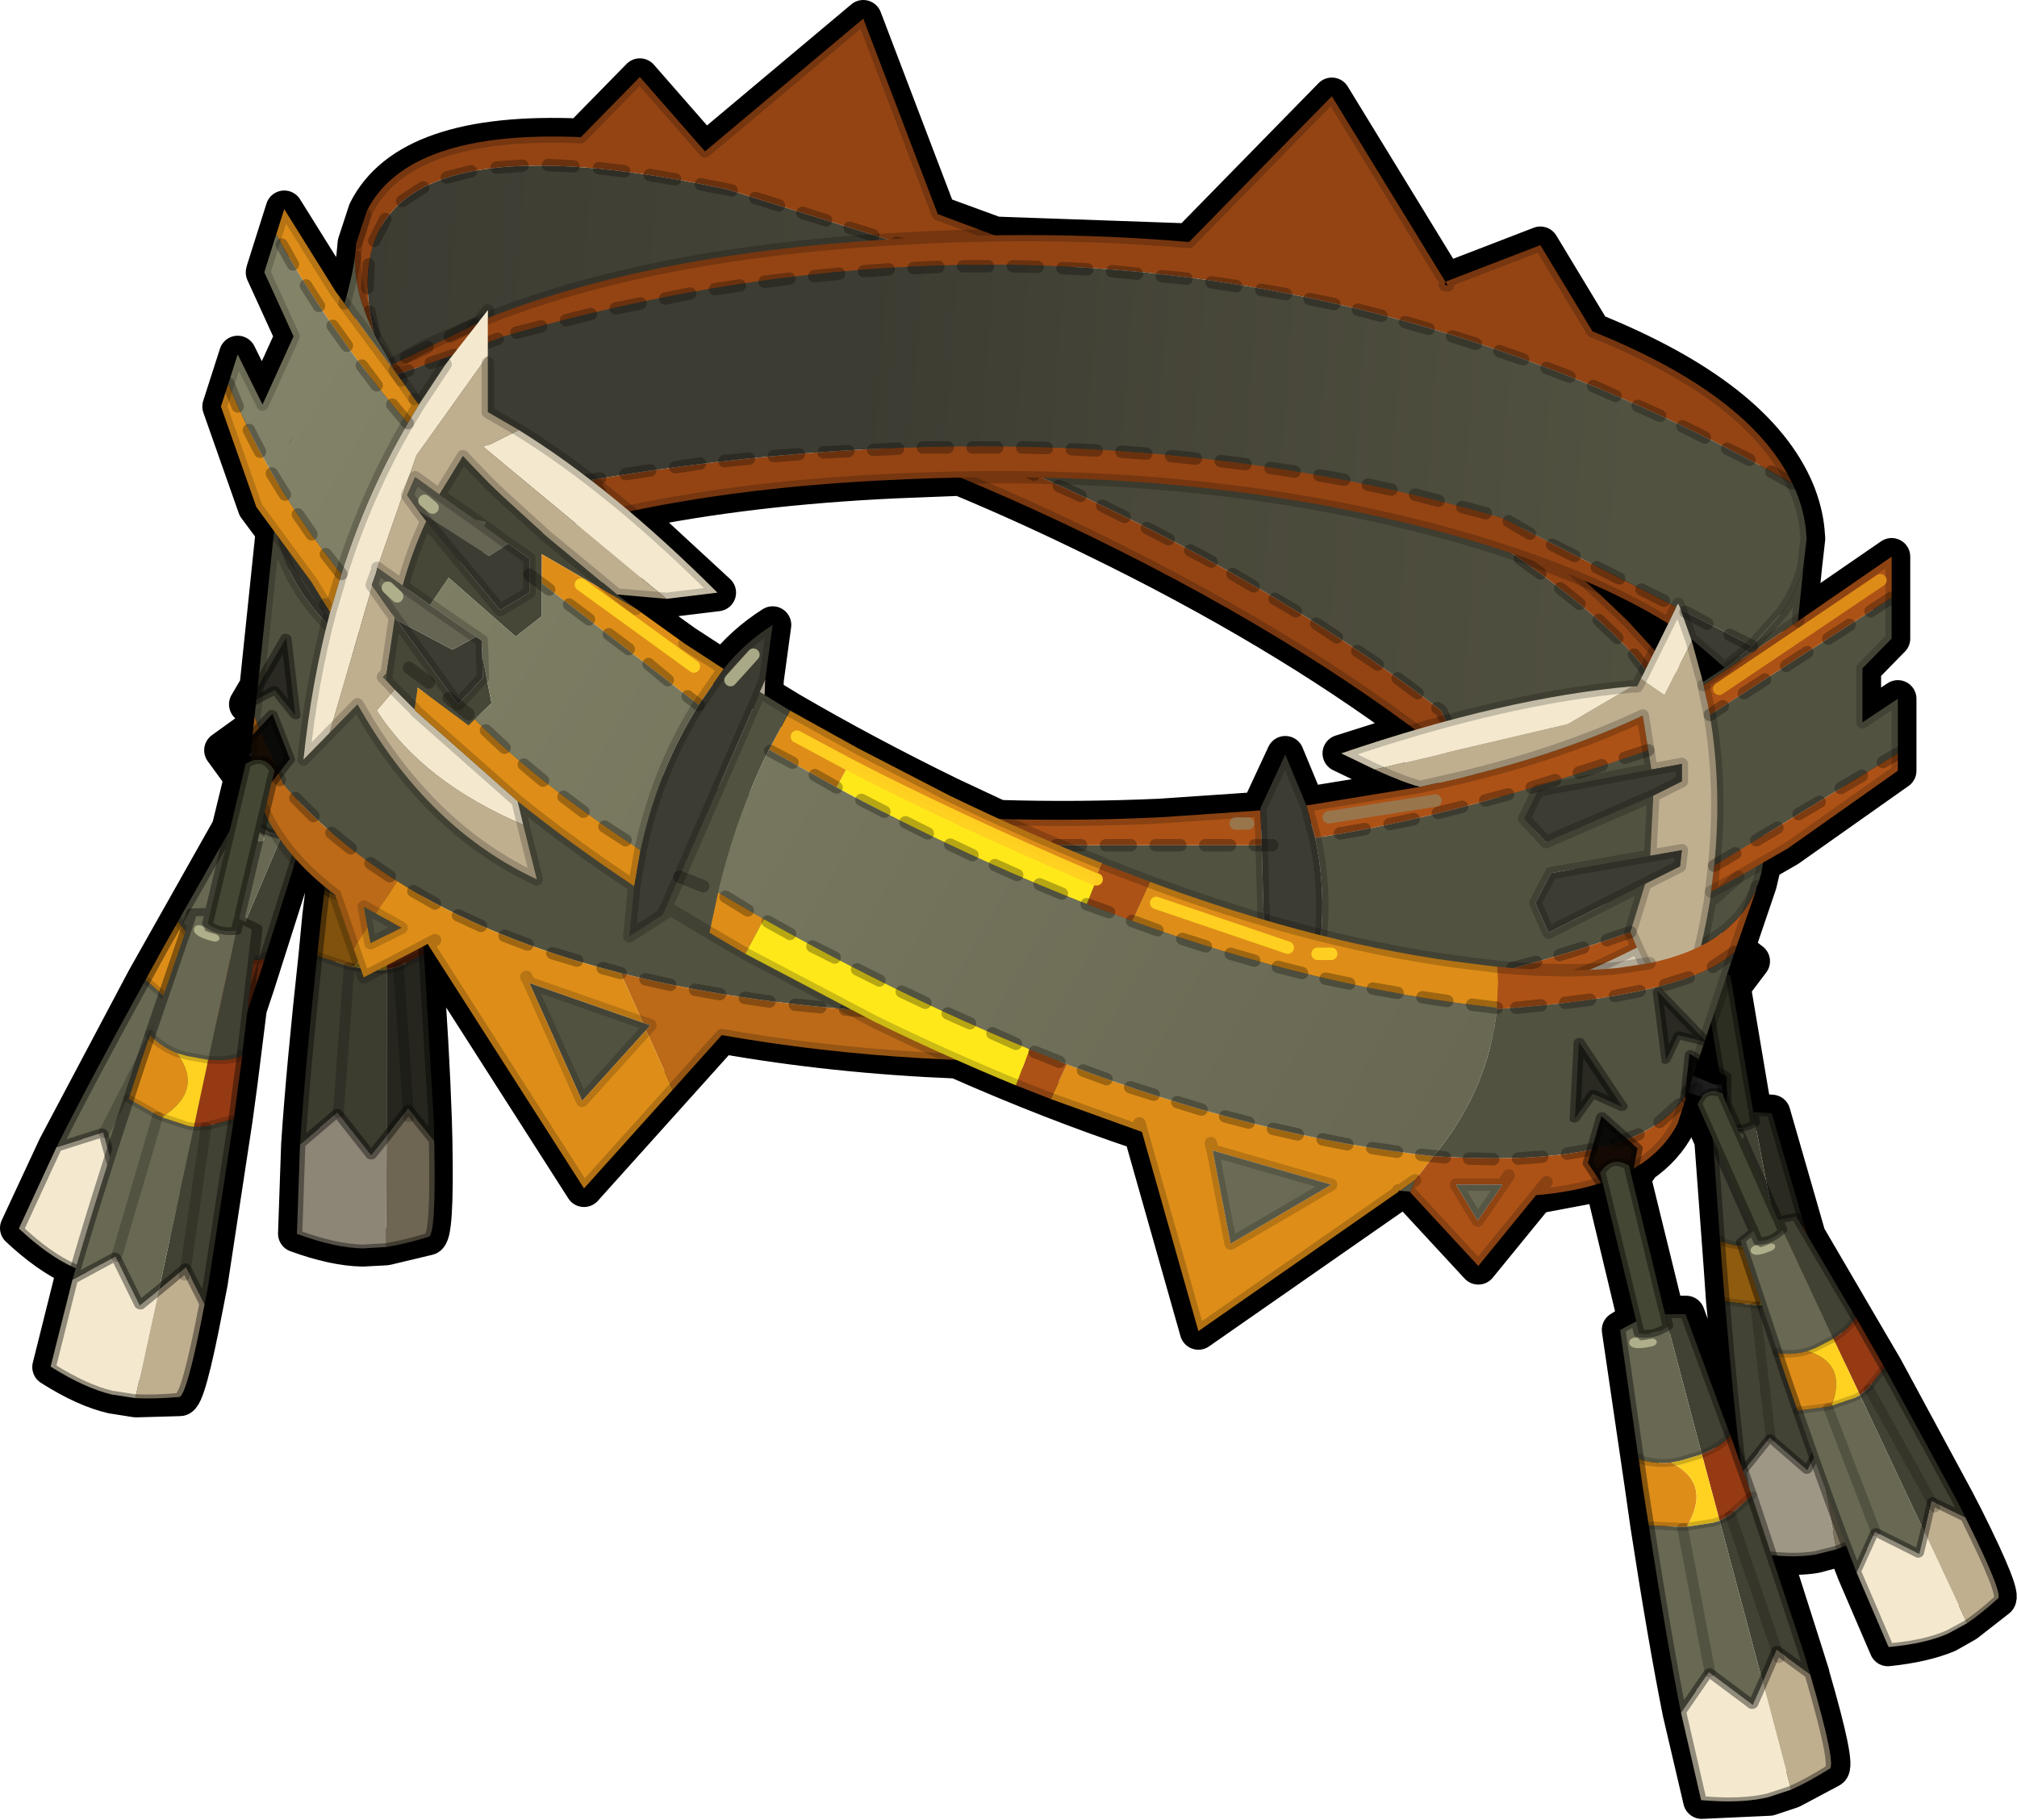 <?xml version="1.0"?>
<svg xmlns="http://www.w3.org/2000/svg" xmlns:xlink="http://www.w3.org/1999/xlink" width="162.5px" height="146.65px"><g transform="matrix(1, 0, 0, 1, -51, -38.5)"><use xlink:href="#object-0" width="162.5" height="146.65" transform="matrix(1, 0, 0, 1, 51, 38.5)"/></g><defs><g transform="matrix(1, 0, 0, 1, 82.85, 53.7)" id="object-0"><use xlink:href="#object-1" width="162.5" height="146.65" transform="matrix(1, 0, 0, 1, -82.85, -53.7)"/><use xlink:href="#object-2" width="13.8" height="102.45" transform="matrix(0.774, -0.13, 0.093, 0.552, 48.75, 16.15)"/><use xlink:href="#object-4" width="13.8" height="102.45" transform="matrix(0.789, 0.354, -0.252, 0.563, -56.5, -11.35)"/><use xlink:href="#object-6" width="13.8" height="102.45" transform="matrix(0.864, 0.02, -0.014, 0.616, -58, -16.05)"/><use xlink:href="#object-8" width="133.7" height="95.25" transform="matrix(1, 0, 0, 1, -63.15, -52.7)"/><use xlink:href="#object-9" width="13.8" height="102.45" transform="matrix(0.842, 0.2, -0.143, 0.6, -64.9, -3.85)"/><use xlink:href="#object-11" width="124.75" height="91.4" transform="matrix(1, 0, 0, 1, -65.55, -37.35)"/><use xlink:href="#object-12" width="13.8" height="102.45" transform="matrix(0.843, -0.205, 0.146, 0.601, 39.1, 31.2)"/><use xlink:href="#object-14" width="13.8" height="102.45" transform="matrix(0.718, -0.318, 0.227, 0.512, 46.15, 27.85)"/></g><g transform="matrix(1, 0, 0, 1, 82.85, 53.7)" id="object-1"><path fill="none" stroke="#000000" stroke-width="3" stroke-linecap="round" stroke-linejoin="round" d="M33.6 -31L24.45 -45.95L12.95 -34.2L-2.65 -34.75L-7.3 -36.45L-13.3 -52.2L-26.05 -41.5L-31.3 -47.5L-36.05 -42.65Q-50 -43.25 -53.3 -36.7L-54.15 -34.1L-54.25 -33.05Q-54.45 -31.45 -55.1 -29.25L-55.8 -30.2L-59.95 -36.85L-61.5 -31.95L-61.55 -31.75L-59.2 -26.6L-61.7 -21.1L-63.7 -25.15L-65.05 -20.95L-62.2 -12.85L-60.75 -10.9L-62.05 1.6L-62.9 3.05L-62.15 2.65L-62.4 4.95L-64.9 6.75L-63.3 8.95L-64.3 13.05L-69.6 22.45L-71.15 25.2L-78.3 38.7L-81.35 45.25Q-79 47.45 -76.9 48.4L-76.7 48.5L-77 49.45L-78.75 56.45Q-76 58.2 -73.8 58.7L-71.9 59L-68.4 58.9Q-67.8 59.05 -66.35 51.45L-66 49.65L-64 36.5L-63.6 33.55L-62.85 27.55L-62.2 25.6L-59 15.55L-56.7 17.7L-57 20.15L-57.3 23.3Q-58.3 32.45 -58.7 38.5L-58.95 45.7Q-55.95 46.8 -53.65 46.85L-51.75 46.75L-48.4 45.95Q-47.75 45.95 -47.9 38.25L-47.9 38.2L-47.95 36.4Q-48.15 30.6 -48.7 23.15L-48.7 23.1L-48.75 22.55L-48.4 22.35L-35.8 42.05L-24.7 29.7Q-15.65 31.3 -5.75 31.7Q1.95 35.1 9.15 37.5L13.7 53.55L29.85 42.3L29.8 42.2L29.95 42.25L30.7 42.3L36.25 48.3L40.9 42.6L45.95 41.65L46.4 41.9L49 52.75Q48.3 53.05 47.7 53.45L49.55 66.05L50 69.2Q51.4 78.3 52.6 84.3L54.25 91.35L59.7 91.1L61.5 90.5L64.6 88.85Q65.2 88.65 63.05 81.25L63.05 81.2L62.5 79.45L60 71.6Q61.95 71.8 63.4 71.55L65.1 71.1L65.8 70.8L66.65 73L69.25 79.05Q72.15 78.75 74.05 77.95L75.55 77.1L78.05 75.15Q78.6 74.9 75.45 68.6L74.7 67.15L68.95 56.5L67.6 54.2L62.75 45.9L59.9 36L58.45 35.9L58.4 35.9L56.7 25.8L58.25 23.75L57 22.8L58.8 17.5L59.2 15.8L61.2 14.65L70.05 8.4L70.05 2.6L67.2 4.5L67.2 0.15L69.55 -2.25L69.55 -8.85L62 -3.65L62.45 -8.1L62.7 -10.3L62.65 -10.95Q62.5 -12.5 61.85 -14.1Q58.7 -21.65 45.45 -27L41.25 -33.95L33.6 -31L33.8 -30.7L33.55 -30.75L33.6 -31M53.5 -2.15L56.1 0.1L54.35 1.25L53.45 -2.05L53.4 -2.2L53.5 -2.15M50.5 -1.35L51.55 -3.45Q48.65 -5.3 44.8 -6.9L48.35 -3.6L50.5 -1.35M55 28.65L55.6 32.2L54.05 31.55L54.45 30.25L54.65 30.3L54.5 30.15L55 28.65M52.3 36.85Q51.3 38.8 49.4 40.1L48.65 41.2L51.35 52.2L53 52.2L57.35 64L57.4 64.15L56.1 51.15L55.9 48.3L55.15 38.15L54.3 36.25L52.65 35.75L52.3 36.85M31.2 5.1Q20.2 -3.1 5.4 -10.3Q-0.2 -13.05 -5.5 -15.25L-10.6 -15.05Q-22.55 -14.5 -32.15 -12.5L-25.05 -5.95L-29.15 -5.45L-33.15 -5.8L-31.6 -4.65L-27.7 -1.85L-24.55 0.2Q-22.95 -1.85 -20.6 -3.35L-21.2 1.05L-21.25 2.3L-19.2 3.55Q-13.2 7.05 -6.35 10.4L-2.4 12.25Q3.95 12.45 10.65 12.15L18.65 11.6L18.7 11.6L18.7 11.4L20.7 7.1L22.4 11.2L31.55 9.7Q30.2 9.35 27.9 8.3L25.2 7L31.2 5.1M-59.45 -18.15L-59.25 -18.6L-59.65 -17.75L-59.45 -18.15"/></g><g transform="matrix(1, 0, 0, 1, 6.9, 16.85)" id="object-2"><use xlink:href="#object-3" width="13.8" height="102.45" transform="matrix(1, 0, 0, 1, -6.9, -16.85)"/></g><g transform="matrix(1, 0, 0, 1, 6.9, 16.85)" id="object-3"><path fill-rule="evenodd" fill="#000000" fill-opacity="0.882" stroke="none" d="M-1.7 2.75L-2.6 -0.75L-0.35 -6.25L2.2 -1.05L1.05 2.5L1.05 0.9Q-0.3 -0.95 -1.7 0.9L-1.7 2.75"/><path fill-rule="evenodd" fill="#2c2e21" stroke="none" d="M-1.7 2.75L-1.7 0.9Q-0.3 -0.95 1.05 0.9L1.05 2.5L1.05 20.25L1.05 20.8L1.05 21.2L1.05 22.4Q-0.4 23.2 -1.7 22.4L-1.7 20.8L-1.7 2.75"/><path fill-rule="evenodd" fill="#2a2a21" stroke="none" d="M1.05 20.8L2.9 21.4L4.25 37.8L4.3 38.1Q3.25 39.25 1.4 39.6L1.3 39.65L1.05 22.4L1.05 21.2L1.05 20.8M4.9 46.4L6.15 67.9L6.25 70.85L3.75 66.7L3.75 66.75L1.8 70.4L1.45 48.6L2.55 48.15L4.9 46.4M2.55 48.15L3.75 66.75L2.55 48.15"/><path fill-rule="evenodd" fill="#61250c" stroke="none" d="M4.3 38.1L4.55 41.65L4.9 46.4L2.55 48.15L1.45 48.6L1.3 39.65L1.4 39.6Q3.25 39.25 4.3 38.1"/><path fill-rule="evenodd" fill="#7b715c" stroke="none" d="M6.25 70.85L6.25 70.9Q6.65 83.4 5.9 83.4Q3.75 84.4 2 84.85L1.8 70.4L3.75 66.75L3.75 66.7L6.25 70.85M3.75 66.75L3.8 67.95L3.75 66.75"/><path fill-rule="evenodd" fill="#9e9785" stroke="none" d="M2 84.85L-0.2 85.1Q-2.8 85.1 -6.35 83.4L-6.25 71.7L-2.85 67.45L-2.75 67.6L0.4 72.95L1.8 70.4L2 84.85"/><path fill-rule="evenodd" fill="#434335" stroke="none" d="M-6.25 71.7Q-5.95 61.9 -5.05 47L-2.05 48.25L-1.65 48.35L0.8 48.65L1.45 48.6L1.8 70.4L0.4 72.95L-2.75 67.6L-2.85 67.45L-6.25 71.7M-4.5 38.3L-4.5 38.1L-3.35 21.4L-1.7 20.8L-1.7 22.4Q-0.4 23.2 1.05 22.4L1.3 39.65L-0.7 39.8L-1.65 39.75Q-3.2 39.45 -4.5 38.3M-0.8 23.95Q-2.5 23.9 -2.3 23.3Q-2.5 23.9 -0.8 23.95M-2.05 48.25L-2.75 67.6L-2.05 48.25"/><path fill-rule="evenodd" fill="#8f5c0f" stroke="none" d="M-5.05 47L-4.75 41.9L-4.5 38.3Q-3.2 39.45 -1.65 39.75Q1.6 43.65 -1.65 48.35L-2.05 48.25L-5.05 47"/><path fill-rule="evenodd" fill="#000000" fill-opacity="0.482" stroke="none" d="M-2.8 -6.75L-0.75 -16.35L1.75 -6.75L-0.65 -9.35L-2.8 -6.75"/><path fill-rule="evenodd" fill="#a58816" stroke="none" d="M-1.65 48.35Q1.6 43.65 -1.65 39.75L-0.7 39.8L1.3 39.65L1.45 48.6L0.8 48.65L-1.65 48.35"/><path fill="none" stroke="#000000" stroke-opacity="0.4" stroke-width="1" stroke-linecap="round" stroke-linejoin="round" d="M1.05 2.5L2.2 -1.05L-0.35 -6.25L-2.6 -0.75L-1.7 2.75L-1.7 0.9Q-0.3 -0.95 1.05 0.9L1.05 2.5L1.05 20.25M1.05 20.8L2.9 21.4L4.25 37.8M4.3 38.1L4.55 41.65L4.9 46.4L6.15 67.9L6.25 70.85L6.25 70.9Q6.65 83.4 5.9 83.4Q3.75 84.4 2 84.85L-0.2 85.1Q-2.8 85.1 -6.35 83.4L-6.25 71.7Q-5.95 61.9 -5.05 47L-4.75 41.9L-4.5 38.3M-4.5 38.1L-3.35 21.4L-1.7 20.8L-1.7 2.75M-2.8 -6.75L-0.65 -9.35L1.75 -6.75L-0.75 -16.35L-2.8 -6.75M1.05 22.4Q-0.4 23.2 -1.7 22.4L-1.7 20.8M-6.25 71.7L-2.85 67.45L-2.75 67.6L0.4 72.95L1.8 70.4L3.75 66.75L3.75 66.7L6.25 70.85M1.05 21.2L1.05 22.4"/><path fill="none" stroke="#000000" stroke-opacity="0.18" stroke-width="1" stroke-linecap="round" stroke-linejoin="round" d="M4.25 37.8L4.3 38.1Q3.25 39.25 1.4 39.6L1.3 39.65L-0.7 39.8L-1.65 39.75Q-3.2 39.45 -4.5 38.3L-4.5 38.1M-5.05 47L-2.05 48.25L-1.65 48.35L0.8 48.65L1.45 48.6L2.55 48.15L4.9 46.4"/><path fill="none" stroke="#78785f" stroke-opacity="0.863" stroke-width="1" stroke-linecap="round" stroke-linejoin="round" d="M-2.3 23.3Q-2.5 23.9 -0.8 23.95"/><path fill="none" stroke="#000000" stroke-opacity="0.2" stroke-width="1" stroke-linecap="round" stroke-linejoin="round" d="M-2.75 67.6L-2.05 48.25M3.8 67.95L3.75 66.75L2.55 48.15"/></g><g transform="matrix(1, 0, 0, 1, 6.9, 16.85)" id="object-4"><use xlink:href="#object-5" width="13.8" height="102.45" transform="matrix(1, 0, 0, 1, -6.9, -16.85)"/></g><g transform="matrix(1, 0, 0, 1, 6.9, 16.85)" id="object-5"><path fill-rule="evenodd" fill="#000000" fill-opacity="0.882" stroke="none" d="M-1.7 2.75L-2.6 -0.75L-0.35 -6.25L2.2 -1.05L1.05 2.5L1.05 0.9Q-0.3 -0.95 -1.7 0.9L-1.7 2.75"/><path fill-rule="evenodd" fill="#444734" stroke="none" d="M-1.7 2.75L-1.7 0.9Q-0.3 -0.95 1.05 0.9L1.05 2.5L1.05 20.25L1.05 20.8L1.05 21.2L1.05 22.4Q-0.4 23.2 -1.7 22.4L-1.7 20.8L-1.7 2.75"/><path fill-rule="evenodd" fill="#424234" stroke="none" d="M1.05 20.8L2.9 21.4L4.25 37.8L4.3 38.1Q3.25 39.25 1.4 39.6L1.3 39.65L1.05 22.4L1.05 21.2L1.05 20.8M4.9 46.4L6.15 67.9L6.25 70.85L3.75 66.7L3.75 66.75L1.8 70.4L1.45 48.6L2.55 48.15L4.9 46.4M2.55 48.15L3.75 66.75L2.55 48.15"/><path fill-rule="evenodd" fill="#963a14" stroke="none" d="M4.3 38.1L4.55 41.65L4.9 46.4L2.55 48.15L1.45 48.6L1.3 39.65L1.4 39.6Q3.25 39.25 4.3 38.1"/><path fill-rule="evenodd" fill="#bfaf8f" stroke="none" d="M6.25 70.85L6.25 70.9Q6.65 83.4 5.9 83.4Q3.75 84.4 2 84.85L1.8 70.4L3.75 66.75L3.75 66.7L6.25 70.85M3.75 66.75L3.8 67.95L3.75 66.75"/><path fill-rule="evenodd" fill="#f4e9ce" stroke="none" d="M2 84.85L-0.2 85.1Q-2.8 85.1 -6.35 83.4L-6.25 71.7L-2.85 67.45L-2.75 67.6L0.4 72.95L1.8 70.4L2 84.85"/><path fill-rule="evenodd" fill="#686853" stroke="none" d="M-6.25 71.7Q-5.95 61.9 -5.05 47L-2.05 48.25L-1.65 48.35L0.8 48.65L1.45 48.6L1.8 70.4L0.4 72.95L-2.75 67.6L-2.85 67.45L-6.25 71.7M-4.5 38.3L-4.5 38.1L-3.35 21.4L-1.7 20.8L-1.7 22.4Q-0.4 23.2 1.05 22.4L1.3 39.65L-0.7 39.8L-1.65 39.75Q-3.2 39.45 -4.5 38.3M-0.8 23.95Q-2.5 23.9 -2.3 23.3Q-2.5 23.9 -0.8 23.95M-2.05 48.25L-2.75 67.6L-2.05 48.25"/><path fill-rule="evenodd" fill="#de8e18" stroke="none" d="M-5.05 47L-4.75 41.9L-4.5 38.3Q-3.2 39.45 -1.65 39.75Q1.6 43.65 -1.65 48.35L-2.05 48.25L-5.05 47"/><path fill-rule="evenodd" fill="#000000" fill-opacity="0.482" stroke="none" d="M-2.8 -6.75L-0.75 -16.35L1.75 -6.75L-0.65 -9.35L-2.8 -6.75"/><path fill-rule="evenodd" fill="#ffd222" stroke="none" d="M-1.65 48.35Q1.6 43.65 -1.65 39.75L-0.7 39.8L1.3 39.65L1.45 48.6L0.8 48.65L-1.65 48.35"/><path fill="none" stroke="#000000" stroke-opacity="0.4" stroke-width="1" stroke-linecap="round" stroke-linejoin="round" d="M1.05 2.5L2.2 -1.05L-0.35 -6.25L-2.6 -0.75L-1.7 2.75L-1.7 0.9Q-0.3 -0.95 1.05 0.9L1.05 2.5L1.05 20.25M1.05 20.8L2.9 21.4L4.25 37.8M4.3 38.1L4.55 41.65L4.9 46.4L6.15 67.9L6.25 70.85L6.25 70.9Q6.65 83.4 5.9 83.4Q3.75 84.4 2 84.85L-0.2 85.1Q-2.8 85.1 -6.35 83.4L-6.25 71.7Q-5.95 61.9 -5.05 47L-4.75 41.9L-4.5 38.3M-4.5 38.1L-3.35 21.4L-1.7 20.8L-1.7 2.75M-2.8 -6.75L-0.65 -9.35L1.75 -6.75L-0.75 -16.35L-2.8 -6.75M1.05 22.4Q-0.4 23.2 -1.7 22.4L-1.7 20.8M-6.25 71.7L-2.85 67.45L-2.75 67.6L0.4 72.95L1.8 70.4L3.75 66.75L3.75 66.7L6.25 70.85M1.05 21.2L1.05 22.4"/><path fill="none" stroke="#000000" stroke-opacity="0.18" stroke-width="1" stroke-linecap="round" stroke-linejoin="round" d="M4.25 37.8L4.3 38.1Q3.25 39.25 1.4 39.6L1.3 39.65L-0.7 39.8L-1.65 39.75Q-3.2 39.45 -4.5 38.3L-4.5 38.1M-5.05 47L-2.05 48.25L-1.65 48.35L0.8 48.65L1.45 48.6L2.55 48.15L4.9 46.4"/><path fill="none" stroke="#baba94" stroke-opacity="0.863" stroke-width="1" stroke-linecap="round" stroke-linejoin="round" d="M-2.3 23.3Q-2.5 23.9 -0.8 23.95"/><path fill="none" stroke="#000000" stroke-opacity="0.2" stroke-width="1" stroke-linecap="round" stroke-linejoin="round" d="M-2.75 67.6L-2.05 48.25M3.8 67.95L3.75 66.75L2.55 48.15"/></g><g transform="matrix(1, 0, 0, 1, 6.9, 16.85)" id="object-6"><use xlink:href="#object-7" width="13.8" height="102.45" transform="matrix(1, 0, 0, 1, -6.9, -16.85)"/></g><g transform="matrix(1, 0, 0, 1, 6.9, 16.85)" id="object-7"><path fill-rule="evenodd" fill="#000000" fill-opacity="0.882" stroke="none" d="M-1.7 2.75L-2.6 -0.75L-0.35 -6.25L2.2 -1.05L1.05 2.5L1.05 0.9Q-0.3 -0.95 -1.7 0.9L-1.7 2.75"/><path fill-rule="evenodd" fill="#27291e" stroke="none" d="M-1.7 2.75L-1.7 0.9Q-0.3 -0.95 1.05 0.9L1.05 2.5L1.05 20.25L1.05 20.8L1.05 21.2L1.05 22.4Q-0.4 23.2 -1.7 22.4L-1.7 20.8L-1.7 2.75"/><path fill-rule="evenodd" fill="#26261e" stroke="none" d="M1.05 20.8L2.9 21.4L4.25 37.8L4.3 38.1Q3.25 39.25 1.4 39.6L1.3 39.65L1.05 22.4L1.05 21.2L1.05 20.8M4.9 46.4L6.15 67.9L6.25 70.85L3.75 66.7L3.75 66.75L1.8 70.4L1.45 48.6L2.55 48.15L4.9 46.4M2.55 48.15L3.75 66.75L2.55 48.15"/><path fill-rule="evenodd" fill="#56210b" stroke="none" d="M4.3 38.1L4.55 41.65L4.9 46.4L2.55 48.15L1.45 48.6L1.3 39.65L1.4 39.6Q3.25 39.25 4.3 38.1"/><path fill-rule="evenodd" fill="#6e6552" stroke="none" d="M6.25 70.85L6.25 70.9Q6.65 83.4 5.9 83.4Q3.75 84.4 2 84.85L1.8 70.4L3.75 66.75L3.75 66.7L6.25 70.85M3.75 66.75L3.8 67.95L3.75 66.75"/><path fill-rule="evenodd" fill="#8d8677" stroke="none" d="M2 84.85L-0.2 85.1Q-2.8 85.1 -6.35 83.4L-6.25 71.7L-2.85 67.45L-2.75 67.6L0.4 72.95L1.8 70.4L2 84.85"/><path fill-rule="evenodd" fill="#3c3c2f" stroke="none" d="M-6.25 71.7Q-5.95 61.9 -5.05 47L-2.05 48.25L-1.65 48.35L0.8 48.65L1.45 48.6L1.8 70.4L0.4 72.95L-2.75 67.6L-2.85 67.45L-6.25 71.7M-4.5 38.3L-4.5 38.1L-3.35 21.4L-1.7 20.8L-1.7 22.4Q-0.4 23.2 1.05 22.4L1.3 39.65L-0.7 39.8L-1.65 39.75Q-3.2 39.45 -4.5 38.3M-0.8 23.95Q-2.5 23.9 -2.3 23.3Q-2.5 23.9 -0.8 23.95M-2.05 48.25L-2.75 67.6L-2.05 48.25"/><path fill-rule="evenodd" fill="#80520d" stroke="none" d="M-5.05 47L-4.75 41.9L-4.5 38.3Q-3.2 39.45 -1.65 39.75Q1.6 43.65 -1.65 48.35L-2.05 48.25L-5.05 47"/><path fill-rule="evenodd" fill="#000000" fill-opacity="0.482" stroke="none" d="M-2.8 -6.75L-0.75 -16.35L1.75 -6.75L-0.65 -9.35L-2.8 -6.75"/><path fill-rule="evenodd" fill="#937913" stroke="none" d="M-1.65 48.35Q1.6 43.65 -1.65 39.75L-0.7 39.8L1.3 39.65L1.45 48.6L0.8 48.65L-1.65 48.35"/><path fill="none" stroke="#000000" stroke-opacity="0.4" stroke-width="1" stroke-linecap="round" stroke-linejoin="round" d="M1.05 2.5L2.2 -1.05L-0.35 -6.25L-2.6 -0.75L-1.7 2.75L-1.7 0.9Q-0.3 -0.95 1.05 0.9L1.05 2.5L1.05 20.25M1.05 20.8L2.9 21.4L4.25 37.8M4.3 38.1L4.55 41.65L4.9 46.4L6.15 67.9L6.25 70.85L6.25 70.9Q6.65 83.4 5.9 83.4Q3.75 84.4 2 84.85L-0.2 85.1Q-2.8 85.1 -6.35 83.4L-6.25 71.7Q-5.95 61.9 -5.05 47L-4.75 41.9L-4.5 38.3M-4.5 38.1L-3.35 21.4L-1.7 20.8L-1.7 2.75M-2.8 -6.75L-0.65 -9.35L1.75 -6.75L-0.75 -16.35L-2.8 -6.75M1.05 22.4Q-0.4 23.2 -1.7 22.4L-1.7 20.8M-6.25 71.7L-2.85 67.45L-2.75 67.6L0.4 72.95L1.8 70.4L3.75 66.75L3.75 66.7L6.25 70.85M1.05 21.2L1.05 22.4"/><path fill="none" stroke="#000000" stroke-opacity="0.18" stroke-width="1" stroke-linecap="round" stroke-linejoin="round" d="M4.25 37.8L4.3 38.1Q3.25 39.25 1.4 39.6L1.3 39.65L-0.7 39.8L-1.65 39.75Q-3.2 39.45 -4.5 38.3L-4.5 38.1M-5.05 47L-2.05 48.25L-1.65 48.35L0.8 48.65L1.45 48.6L2.55 48.15L4.9 46.4"/><path fill="none" stroke="#6b6b55" stroke-opacity="0.863" stroke-width="1" stroke-linecap="round" stroke-linejoin="round" d="M-2.3 23.3Q-2.5 23.9 -0.8 23.95"/><path fill="none" stroke="#000000" stroke-opacity="0.2" stroke-width="1" stroke-linecap="round" stroke-linejoin="round" d="M-2.75 67.6L-2.05 48.25M3.8 67.95L3.75 66.75L2.55 48.15"/></g><g transform="matrix(1, 0, 0, 1, 63.15, 52.7)" id="object-8"><path fill-rule="evenodd" fill="url(#gradient-L1fb7f7e59676d6f7281476b42f4eff5e)" stroke="none" d="M38.25 -12.3L38.25 -9.6Q47 -3.65 50.05 0.7L53.2 1.7Q60.95 11.2 58.8 17.5L58.7 17.7L58.5 18.25Q56.5 22.55 50.05 23.9Q47.35 19.65 42.35 14.65Q39.2 11.55 35.65 8.6L33.25 3.55Q19.35 -7.2 -0.55 -15.95L-7.9 -16.2L-8.6 -16.5Q-23.7 -22.35 -36.8 -23.95L-43.55 -24.45L-43.55 -28.7L-46.95 -24.35L-48.45 -24.25L-51.05 -23.85L-52.45 -26.25L-52.7 -26.75Q-57.15 -45.45 -24.3 -38.45L-2.65 -31.7L-2.5 -31.65L-0.75 -34Q5.15 -31.6 11.4 -28.55Q26.95 -21 38.25 -12.3"/><path fill-rule="evenodd" fill="#944413" stroke="none" d="M53.2 1.7L50.05 0.7Q47 -3.65 38.25 -9.6L38.25 -12.3Q43.8 -8.1 48.35 -3.6L53.2 1.7M-0.75 -34L-2.5 -31.65L-2.65 -31.7L-24.3 -38.45Q-57.15 -45.45 -52.7 -26.75Q-54.35 -30.15 -54.25 -33.05L-54.15 -34.1L-53.3 -36.7Q-50 -43.25 -36.05 -42.65L-31.3 -47.5L-26.05 -41.5L-13.3 -52.2L-7.3 -36.45L-0.75 -34M-7.9 -16.2L-0.55 -15.95Q19.35 -7.2 33.25 3.55L35.65 8.6Q23.3 -1.55 5.4 -10.3Q-1.45 -13.65 -7.9 -16.2"/><path fill="none" stroke="#000000" stroke-opacity="0.2" stroke-width="1" stroke-linecap="round" stroke-linejoin="round" d="M38.25 -12.3Q26.95 -21 11.4 -28.55Q5.15 -31.6 -0.75 -34L-7.3 -36.45L-13.3 -52.2L-26.05 -41.5L-31.3 -47.5L-36.05 -42.65Q-50 -43.25 -53.3 -36.7L-54.15 -34.1L-54.25 -33.05Q-54.35 -30.15 -52.7 -26.75L-52.45 -26.25L-51.05 -23.85L-48.45 -24.25L-46.95 -24.35L-43.55 -28.7L-43.55 -24.45L-36.8 -23.95Q-23.7 -22.35 -8.6 -16.5M35.65 8.6Q39.2 11.55 42.35 14.65Q47.35 19.65 50.05 23.9Q56.5 22.55 58.5 18.25L58.7 17.7L58.8 17.5Q60.95 11.2 53.2 1.7L48.35 -3.6Q43.8 -8.1 38.25 -12.3M35.65 8.6Q23.3 -1.55 5.4 -10.3Q-1.45 -13.65 -7.9 -16.2"/><path fill="none" stroke="#000000" stroke-opacity="0.282" stroke-width="1" stroke-linecap="round" stroke-linejoin="round" d="M18.15 -6.45L16.45 -7.45M14.75 -8.45L13.05 -9.35M11.3 -10.25L9.55 -11.15M7.75 -12.05L5.95 -12.95M4.2 -13.75L2.45 -14.55M38.25 -12L38.25 -10M28.15 -0.15L26.5 -1.25M24.85 -2.35L23.2 -3.45M38.25 -16L38.25 -14M21.55 -4.45L19.85 -5.45M45.95 -3.75L47.45 -2.3M42.85 -6.3L44.4 -5.05M39.6 -8.7L41.25 -7.5M55.2 2.2L57.15 2.8M51.45 1.1L53.2 1.7M31.35 2.15L29.75 0.95M33.95 5L33.25 3.55L32.95 3.35M35.65 8.6L34.75 6.8M48.8 -0.95L50.05 0.7M-42.85 -40.2L-40.75 -40.35M-46.85 -39.4L-44.9 -39.9M-50.45 -37.5L-48.75 -38.6M-52.7 -34.3L-51.8 -36.05M-53.25 -30.5L-53.15 -32.4M-52.7 -26.75L-53.1 -28.6M-2.95 -31.8L-2.5 -31.65L-1.55 -32.9M-6.8 -32.95L-4.9 -32.35M-10.6 -34.15L-8.7 -33.55M-14.4 -35.35L-12.5 -34.75M-18.2 -36.55L-16.3 -35.95M-38.7 -40.4L-36.65 -40.3M-34.6 -40.15L-32.55 -39.9M-30.5 -39.6L-28.45 -39.25M-26.4 -38.85L-24.3 -38.45L-23.9 -38.35M0.45 -15.45L-0.55 -15.95L-2.15 -16M-4.15 -16.1L-6.15 -16.2M-8.1 -16.3L-8.6 -16.5M-22 -37.75L-20.1 -37.15"/><path fill-rule="evenodd" fill="#944413" stroke="none" d="M33.55 -30.75L33.8 -30.7L33.6 -31L41.25 -33.95L45.45 -27Q58.15 -21.9 61.55 -14.75Q12.55 -42.45 -42.25 -26.6L-42.75 -26.4Q-53.5 -22.45 -53.6 -22.85L-51.8 -24.05L-43.25 -28.2Q-29.4 -33.6 -8.6 -34.55Q2.6 -35.1 12.95 -34.2L24.45 -45.95L33.6 -31L33.55 -30.75M-33.4 -12.25L-35.15 -15.05Q4.8 -21.7 38.25 -11.95L38.3 -11.9L52.2 -4.8L51.55 -3.45Q45.4 -7.3 35.2 -10.3Q14.55 -16.25 -10.6 -15.05Q-23.2 -14.5 -33.25 -12.25L-33.4 -12.25"/><path fill-rule="evenodd" fill="url(#gradient-La2e19b25be46a408d291552522698dcc)" stroke="none" d="M-43.25 -28.2L-51.8 -24.05L-48.8 -25.75L-43.25 -28.2M-53.6 -22.85Q-53.5 -22.45 -42.75 -26.4L-42.25 -26.6Q12.55 -42.45 61.55 -14.75L61.85 -14.1Q62.5 -12.5 62.65 -10.95L62.7 -10.3L62.45 -8.1Q62 -6.2 60.75 -4.4L58.3 -1.65L52.55 -4.6L52.35 -5.05L52.2 -4.8L38.3 -11.9L38.25 -11.95Q4.8 -21.7 -35.15 -15.05L-33.4 -12.25Q-43.35 -10.05 -50.8 -6.25Q-53.85 -4.7 -56.1 -3.05Q-58.65 -5.55 -59.8 -8.35Q-60.6 -10.2 -60.65 -12L-60.4 -14.45L-60.1 -15.35Q-58.7 -19.3 -53.6 -22.85"/><path fill-rule="evenodd" fill="#525241" stroke="none" d="M62.45 -8.1L62 -3.65L54.4 1.5L54.35 1.25L56.1 0.1L58.3 -1.65L60.75 -4.4Q62 -6.2 62.45 -8.1M69.55 -5.55L69.55 -2.25L67.2 0.15L67.2 4.5L70.05 2.6L70.05 7L55.25 16.05Q55.9 9.8 54.9 3.9L69.55 -5.55M57.2 16.95L54.9 19L55 18.15L57.2 16.95M-62.35 4.05L-62.3 3.65L-60.65 -12Q-60.6 -10.2 -59.8 -8.35Q-58.65 -5.55 -56.1 -3.05Q-53 0 -47.8 2.55Q-42.55 5.15 -35.15 7.3Q-21.45 11.3 -5.75 12.15L-5.75 14.4L18.8 14.4L19.15 27.4Q-12.55 29.85 -32.85 24.7Q-43.4 22 -50.85 17.3Q-56.25 13.9 -60.05 9.45L-62.35 4.05M50.35 10.4L50.1 15.25L42.1 16.65L40.85 19.05L41.9 21.45L49.7 17.5L48.5 21.4Q37.6 25.3 22.4 27.85Q24.55 20.5 23.1 13.8Q34.1 12.2 49.95 6.75L50.2 8.3L41.05 10L39.95 12.25L41.7 14.15L50.35 10.4M-31.05 28.7L-30.45 28.9L-30.8 29.3L-35.95 35L-40.2 25.5L-31.05 28.7M-53.25 21L-53.55 19.35L-52.55 19.9L-50.5 21.05L-53 22.3L-53.25 21"/><path fill-rule="evenodd" fill="#ad5216" stroke="none" d="M62 -3.65L69.55 -8.85L69.55 -5.55L54.9 3.9L54.4 1.5L62 -3.65M70.05 7L70.05 8.4L61.2 14.65L57.2 16.95L55 18.15L55.25 16.05L70.05 7M31.85 28.7L21.55 30.5L22.4 27.85Q37.6 25.3 48.5 21.4L49.05 22.65L48.85 22.75Q41.55 26.5 31.85 28.7M31.55 9.7L32.9 9.4Q42.3 7.35 49.5 3.95L49.95 6.75Q34.1 12.2 23.1 13.8L22.4 11.2L31.55 9.7M24.2 12.15L32.8 10.8L24.2 12.15M-5.75 12.15Q2.2 12.55 10.65 12.15L18.65 11.6L18.7 11.6L18.8 14.4L-5.75 14.4L-5.75 12.15M16.7 12.65L17.7 12.65L16.7 12.65M55.65 1.8L68.65 -6.95L55.65 1.8"/><path fill-rule="evenodd" fill="#bfaf8f" stroke="none" d="M54.9 19Q54.05 24.05 52.2 29.35L49.8 24.25L49.05 22.65L48.5 21.4L49.7 17.5L52.5 16.1L52.65 14.8L50.1 15.25L50.35 10.4L52.65 9.25L52.65 7.85L50.2 8.3L49.95 6.75L49.5 3.95Q42.3 7.35 32.9 9.4L31.55 9.7Q30.2 9.35 27.9 8.3L43.45 4.65L48.65 1.6L49.05 1.6L49.35 1L51.25 2.3L53.45 -2.05L54.35 1.25L54.4 1.5L54.9 3.9Q55.9 9.8 55.25 16.05L55 18.15L54.9 19"/><path fill-rule="evenodd" fill="#ddd2bb" stroke="none" d="M49.8 24.25Q40.35 30.4 30.05 30.75L31.85 28.7Q41.55 26.5 48.85 22.75L49.05 22.65L49.8 24.25"/><path fill-rule="evenodd" fill="#3d3c32" stroke="none" d="M21.55 30.5Q21.25 31.2 20.7 33.75L18.45 30.7L19.25 30.7L19.15 27.4L18.8 14.4L18.7 11.6L18.7 11.4L20.7 7.1L22.4 11.2L23.1 13.8Q24.55 20.5 22.4 27.85L21.55 30.5M52.55 -4.6L58.3 -1.65L56.1 0.1L53.5 -2.15L53.4 -2.2L52.55 -4.6M50.2 8.3L52.65 7.85L52.65 9.25L50.35 10.4L41.7 14.15L39.95 12.25L41.05 10L50.2 8.3M50.1 15.25L52.65 14.8L52.5 16.1L49.7 17.5L41.9 21.45L40.85 19.05L42.1 16.65L50.1 15.25"/><path fill-rule="evenodd" fill="#bc6a18" stroke="none" d="M18.45 30.7L8.65 31.65Q-9.15 32.45 -24.7 29.7L-28.65 34.1L-30.8 29.3L-30.45 28.9L-31.05 28.7L-32.85 24.7Q-12.55 29.85 19.15 27.4L19.25 30.7L18.45 30.7M-54.35 22.75L-55.85 18.4L-56.25 18.1Q-60.3 14.9 -61.8 11.15Q-62.65 9.2 -62.65 7.3L-62.5 5.55L-62.35 4.05L-60.05 9.45Q-56.25 13.9 -50.85 17.3L-52.55 19.9L-53.55 19.35L-53.25 21L-54.35 22.75"/><path fill-rule="evenodd" fill="#de8e18" stroke="none" d="M-28.65 34.1L-35.8 42.05L-48.05 22.9L-48.4 22.35L-47.8 22.05L-48.4 22.35L-48.75 22.55L-53.55 25.05L-54.35 22.75L-53.25 21L-53 22.3L-50.5 21.05L-52.55 19.9L-50.85 17.3Q-43.4 22 -32.85 24.7L-31.05 28.7L-40.2 25.5L-35.95 35L-30.8 29.3L-28.65 34.1M-40.45 25L-40.2 25.5L-40.45 25"/><path fill-rule="evenodd" fill="#f4e9ce" stroke="none" d="M52.2 -4.8L52.35 -5.05L52.55 -4.6L53.4 -2.2L53.45 -2.05L51.25 2.3L49.35 1L51.55 -3.45L52.2 -4.8M48.65 1.6L43.45 4.65L27.9 8.3L25.2 7Q38.4 2.5 48.65 1.6"/><path fill="none" stroke="#000000" stroke-opacity="0.2" stroke-width="1" stroke-linecap="round" stroke-linejoin="round" d="M61.55 -14.75Q58.15 -21.9 45.45 -27L41.25 -33.95L33.6 -31L33.8 -30.7L33.55 -30.75M33.6 -31L24.45 -45.95L12.95 -34.2Q2.6 -35.1 -8.6 -34.55Q-29.4 -33.6 -43.25 -28.2L-48.8 -25.75L-51.8 -24.05M61.55 -14.75L61.85 -14.1Q62.5 -12.5 62.65 -10.95L62.7 -10.3L62.45 -8.1L62 -3.65M57.2 16.95L54.9 19Q54.05 24.05 52.2 29.35L49.8 24.25Q40.35 30.4 30.05 30.75L31.85 28.7L21.55 30.5Q21.25 31.2 20.7 33.75L18.45 30.7L8.65 31.65Q-9.15 32.45 -24.7 29.7L-28.65 34.1L-35.8 42.05L-48.05 22.9L-48.75 22.55L-53.55 25.05L-54.35 22.75L-55.85 18.4L-56.25 18.1Q-60.3 14.9 -61.8 11.15Q-62.65 9.2 -62.65 7.3L-62.5 5.55L-62.35 4.05M-62.3 3.65L-60.65 -12L-60.4 -14.45L-60.1 -15.35Q-58.7 -19.3 -53.6 -22.85M52.2 -4.8L52.35 -5.05L52.55 -4.6L53.4 -2.2L53.45 -2.05L54.35 1.25L56.1 0.1L53.5 -2.15L53.4 -2.2M58.3 -1.65L60.75 -4.4Q62 -6.2 62.45 -8.1M52.2 -4.8L51.55 -3.45L49.35 1L49.05 1.6L48.65 1.6Q38.4 2.5 25.2 7L27.9 8.3Q30.2 9.35 31.55 9.7L32.9 9.4Q42.3 7.35 49.5 3.95L49.95 6.75L50.2 8.3L52.65 7.85L52.65 9.25L50.35 10.4L50.1 15.25L52.65 14.8L52.5 16.1L49.7 17.5L48.5 21.4L49.05 22.65L49.8 24.25M56.1 0.1L58.3 -1.65M-33.25 -12.25Q-23.2 -14.5 -10.6 -15.05Q14.55 -16.25 35.2 -10.3Q45.4 -7.3 51.55 -3.45M54.9 3.9L54.4 1.5L54.35 1.25M50.2 8.3L41.05 10L39.95 12.25L41.7 14.15L50.35 10.4M31.55 9.7L22.4 11.2L23.1 13.8Q24.55 20.5 22.4 27.85L21.55 30.5M50.1 15.25L42.1 16.65L40.85 19.05L41.9 21.45L49.7 17.5M31.85 28.7Q41.55 26.5 48.85 22.75L49.05 22.65M55 18.15L54.9 19M55 18.15L55.25 16.05Q55.9 9.8 54.9 3.9M18.7 11.4L20.7 7.1L22.4 11.2M18.7 11.6L18.65 11.6L10.65 12.15Q2.2 12.55 -5.75 12.15Q-21.45 11.3 -35.15 7.3Q-42.55 5.15 -47.8 2.55Q-53 0 -56.1 -3.05Q-53.85 -4.7 -50.8 -6.25Q-43.35 -10.05 -33.4 -12.25M18.8 14.4L18.7 11.6L18.7 11.4L18.65 11.6M19.15 27.4L19.25 30.7L18.45 30.7M18.8 14.4L19.15 27.4M-60.65 -12Q-60.6 -10.2 -59.8 -8.35Q-58.65 -5.55 -56.1 -3.05M-48.4 22.35L-48.05 22.9M-48.4 22.35L-47.8 22.05M-48.75 22.55L-48.4 22.35"/><path fill="none" stroke="#000000" stroke-opacity="0.18" stroke-width="1" stroke-linecap="round" stroke-linejoin="round" d="M62 -3.65L69.55 -8.85L69.55 -5.55L69.55 -2.25L67.2 0.15L67.2 4.5L70.05 2.6L70.05 7L70.05 8.4L61.2 14.65L57.2 16.95L55 18.15M54.4 1.5L62 -3.65"/><path fill="none" stroke="#8c8c70" stroke-opacity="0.6" stroke-width="1" stroke-linecap="round" stroke-linejoin="round" d="M32.8 10.8L24.2 12.15M17.7 12.65L16.7 12.65"/><path fill="none" stroke="#000000" stroke-opacity="0.173" stroke-width="1" stroke-linecap="round" stroke-linejoin="round" d="M-31.05 28.7L-30.45 28.9L-30.8 29.3L-35.95 35L-40.2 25.5L-40.45 25M-40.2 25.5L-31.05 28.7M-53.25 21L-53.55 19.35L-52.55 19.9L-50.5 21.05L-53 22.3L-53.25 21"/><path fill="none" stroke="#de8e18" stroke-opacity="0.98" stroke-width="1" stroke-linecap="round" stroke-linejoin="round" d="M68.65 -6.95L55.65 1.8"/><path fill="none" stroke="#000000" stroke-opacity="0.282" stroke-width="1" stroke-linecap="round" stroke-linejoin="round" d="M24.65 -29.2L22.65 -29.6M28.45 -28.25L26.55 -28.75M32.25 -27.2L30.35 -27.75M36.05 -26L34.15 -26.6M4.75 -32L2.75 -32.1M8.75 -31.65L6.75 -31.85M12.75 -31.25L10.75 -31.45M16.75 -30.65L14.75 -30.95M5.5 -17.4L3.5 -17.5M17.5 -16.3L15.5 -16.55M13.5 -16.75L11.5 -16.95M9.5 -17.15L7.5 -17.3M40.4 -10.7L38.7 -11.7M36.85 -12.35L34.95 -12.85M33.05 -13.35L31.15 -13.85M29.25 -14.25L27.35 -14.65M25.45 -15.05L23.45 -15.4M20.75 -30L18.75 -30.35M39.85 -24.75L37.95 -25.4M21.45 -15.7L19.5 -16M58.1 -16.65L56.3 -17.55M54.5 -18.45L52.7 -19.35M43.6 -23.35L41.75 -24.05M47.3 -21.8L45.5 -22.6M44 -8.9L42.2 -9.8M47.6 -7.1L45.8 -8M54.7 -3.45L52.95 -4.4M58.3 -1.65L56.5 -2.55M51.2 -5.3L49.4 -6.2M50.9 -20.2L49.1 -21M69.55 -5.55L67.85 -4.45M66.15 -3.35L64.45 -2.25M62.75 -1.15L61.05 -0.05M61.55 -14.75L59.85 -15.7M62.05 11.9L63.75 10.9M65.45 9.8L67.15 8.8M68.85 7.7L70.05 7M59.35 1.05L57.65 2.15M55.95 3.2L54.9 3.9M42.45 9.15L40.55 9.75M46.2 7.95L44.35 8.55M49.95 6.75L48.05 7.35M48.5 21.4L46.6 22.05M44.7 22.65L42.8 23.25M58.65 14L60.35 13M55.25 16.05L56.95 15.05M27.1 13.1L25.1 13.45M38.65 10.3L36.8 10.8M34.95 11.3L33 11.8M31.05 12.3L29.1 12.7M18.25 14.4L19.65 14.4M2.25 14.4L4.25 14.4M6.25 14.4L8.25 14.4M10.25 14.4L12.25 14.4M14.25 14.4L16.25 14.4M17.65 27.5L19.15 27.4M13.55 27.75L15.6 27.65M9.55 27.95L11.55 27.85M5.5 28.15L7.55 28.05M1.45 28.2L3.5 28.2M25.2 27.35L23.2 27.75M29.15 26.55L27.2 26.95M33.1 25.75L31.15 26.15M37.05 24.8L35.05 25.3M40.9 23.8L39 24.3M-46.6 -26.6L-44.65 -27.55M-50.15 -24.9L-48.4 -25.75M-53.6 -22.85L-51.95 -23.95M-49.95 -23.85L-51.8 -23.25M-46.3 -25.1L-48.15 -24.45M-42.75 -26.4L-44.5 -25.75M-15.25 -31.65L-17.25 -31.45M-11.25 -32L-13.25 -31.85M-7.25 -32.2L-9.25 -32.1M-3.25 -32.25L-5.25 -32.25M-35.25 -28.4L-37.25 -27.9M-31.25 -29.25L-33.25 -28.85M-27.25 -30.05L-29.25 -29.65M-23.25 -30.7L-25.25 -30.4M-36.05 -14.9L-35.15 -15.05L-34.5 -15.15M-35.15 -15.05L-34.1 -13.35M-22.5 -16.75L-24.5 -16.55M-26.45 -16.35L-28.45 -16.05M-30.45 -15.8L-32.45 -15.5M-2.5 -17.65L-4.5 -17.65M-6.5 -17.65L-8.5 -17.65M-10.5 -17.55L-12.5 -17.45M-14.5 -17.35L-16.5 -17.25M-19.25 -31.25L-21.25 -31M-18.5 -17.1L-20.5 -16.95M-39.25 -27.4L-41.25 -26.9M-5.75 11.2L-5.75 13.2M-6.95 14.4L-5.75 14.4L-3.75 14.4M-5.75 14.4L-5.75 15.8M-38.35 23.1L-36.35 23.7M-34.3 24.3L-32.85 24.7M-22.85 26.7L-20.85 27M-30.85 25.2L-28.85 25.65M-26.85 26.05L-24.85 26.4M-2.6 28.2L-0.55 28.2M-6.6 28.1L-4.6 28.2M-10.7 27.9L-8.65 28M-14.75 27.65L-12.75 27.8M-18.8 27.25L-16.75 27.45M-45.95 20.05L-44.1 20.9M-49.55 18.1L-47.8 19.1M-53 15.85L-51.45 16.9M-56.15 13.4L-54.6 14.65M-59.05 10.6L-57.6 12.05M-61.5 7.65L-60.3 9.15M-42.2 21.7L-40.35 22.4M0.75 -32.2L-1.25 -32.25M-1.75 14.4L0.25 14.4M1.5 -17.6L-0.5 -17.65"/></g><linearGradient gradientTransform="matrix(-0.071, -0.005, 0.003, -0.043, 2.9, -15.2)" gradientUnits="userSpaceOnUse" spreadMethod="pad" id="gradient-L1fb7f7e59676d6f7281476b42f4eff5e" x1="-819.2" x2="819.2"><stop offset="0" stop-color="#525241" stop-opacity="1"/><stop offset="1" stop-color="#3d3c32" stop-opacity="1"/></linearGradient><linearGradient gradientTransform="matrix(-0.038, -0.003, 0.002, -0.027, 17.55, -18.5)" gradientUnits="userSpaceOnUse" spreadMethod="pad" id="gradient-La2e19b25be46a408d291552522698dcc" x1="-819.2" x2="819.2"><stop offset="0" stop-color="#525241" stop-opacity="1"/><stop offset="1" stop-color="#3d3c32" stop-opacity="1"/></linearGradient><g transform="matrix(1, 0, 0, 1, 6.9, 16.85)" id="object-9"><use xlink:href="#object-10" width="13.8" height="102.45" transform="matrix(1, 0, 0, 1, -6.9, -16.85)"/></g><g transform="matrix(1, 0, 0, 1, 6.9, 16.85)" id="object-10"><path fill-rule="evenodd" fill="#000000" fill-opacity="0.882" stroke="none" d="M-1.7 2.75L-2.6 -0.75L-0.35 -6.25L2.2 -1.05L1.05 2.5L1.05 0.9Q-0.3 -0.95 -1.7 0.9L-1.7 2.75"/><path fill-rule="evenodd" fill="#444734" stroke="none" d="M-1.7 2.75L-1.7 0.9Q-0.3 -0.95 1.05 0.9L1.05 2.5L1.05 20.25L1.05 20.8L1.05 21.2L1.05 22.4Q-0.4 23.2 -1.7 22.4L-1.7 20.8L-1.7 2.75"/><path fill-rule="evenodd" fill="#424234" stroke="none" d="M1.05 20.8L2.9 21.4L4.25 37.8L4.3 38.1Q3.25 39.25 1.4 39.6L1.3 39.65L1.05 22.4L1.05 21.2L1.05 20.8M4.9 46.4L6.15 67.9L6.25 70.85L3.75 66.7L3.75 66.75L1.8 70.4L1.45 48.6L2.55 48.15L4.9 46.4M2.55 48.15L3.75 66.75L2.55 48.15"/><path fill-rule="evenodd" fill="#963a14" stroke="none" d="M4.3 38.1L4.55 41.65L4.9 46.4L2.55 48.15L1.45 48.6L1.3 39.65L1.4 39.6Q3.25 39.25 4.3 38.1"/><path fill-rule="evenodd" fill="#bfaf8f" stroke="none" d="M6.25 70.85L6.25 70.9Q6.65 83.4 5.9 83.4Q3.75 84.4 2 84.85L1.8 70.4L3.75 66.75L3.75 66.7L6.25 70.85M3.75 66.75L3.8 67.95L3.75 66.75"/><path fill-rule="evenodd" fill="#f4e9ce" stroke="none" d="M2 84.85L-0.2 85.1Q-2.8 85.1 -6.35 83.4L-6.25 71.7L-2.85 67.45L-2.75 67.6L0.4 72.95L1.8 70.4L2 84.85"/><path fill-rule="evenodd" fill="#686853" stroke="none" d="M-6.25 71.7Q-5.95 61.9 -5.05 47L-2.05 48.25L-1.65 48.35L0.8 48.65L1.45 48.6L1.8 70.4L0.4 72.95L-2.75 67.6L-2.85 67.45L-6.25 71.7M-4.5 38.3L-4.5 38.1L-3.35 21.4L-1.7 20.8L-1.7 22.4Q-0.4 23.2 1.05 22.4L1.3 39.65L-0.7 39.8L-1.65 39.75Q-3.2 39.45 -4.5 38.3M-0.8 23.95Q-2.5 23.9 -2.3 23.3Q-2.5 23.9 -0.8 23.95M-2.05 48.25L-2.75 67.6L-2.05 48.25"/><path fill-rule="evenodd" fill="#de8e18" stroke="none" d="M-5.05 47L-4.75 41.9L-4.5 38.3Q-3.2 39.45 -1.65 39.75Q1.6 43.65 -1.65 48.35L-2.05 48.25L-5.05 47"/><path fill-rule="evenodd" fill="#000000" fill-opacity="0.482" stroke="none" d="M-2.8 -6.75L-0.75 -16.35L1.75 -6.75L-0.65 -9.35L-2.8 -6.75"/><path fill-rule="evenodd" fill="#ffd222" stroke="none" d="M-1.65 48.35Q1.6 43.65 -1.65 39.75L-0.7 39.8L1.3 39.65L1.45 48.6L0.8 48.65L-1.65 48.35"/><path fill="none" stroke="#000000" stroke-opacity="0.4" stroke-width="1" stroke-linecap="round" stroke-linejoin="round" d="M1.05 2.5L2.2 -1.05L-0.35 -6.25L-2.6 -0.75L-1.7 2.75L-1.7 0.9Q-0.3 -0.95 1.05 0.9L1.05 2.5L1.05 20.25M1.05 20.8L2.9 21.4L4.25 37.8M4.3 38.1L4.55 41.65L4.9 46.4L6.15 67.9L6.25 70.85L6.25 70.9Q6.65 83.4 5.9 83.4Q3.75 84.4 2 84.85L-0.2 85.1Q-2.8 85.1 -6.35 83.4L-6.25 71.7Q-5.95 61.9 -5.05 47L-4.75 41.9L-4.5 38.3M-4.5 38.1L-3.35 21.4L-1.7 20.8L-1.7 2.75M-2.8 -6.75L-0.65 -9.35L1.75 -6.75L-0.75 -16.35L-2.8 -6.75M1.05 22.4Q-0.4 23.2 -1.7 22.4L-1.7 20.8M-6.25 71.7L-2.85 67.45L-2.75 67.6L0.4 72.95L1.8 70.4L3.75 66.75L3.75 66.7L6.25 70.85M1.05 21.2L1.05 22.4"/><path fill="none" stroke="#000000" stroke-opacity="0.18" stroke-width="1" stroke-linecap="round" stroke-linejoin="round" d="M4.25 37.8L4.3 38.1Q3.25 39.25 1.4 39.6L1.3 39.65L-0.7 39.8L-1.65 39.75Q-3.2 39.45 -4.5 38.3L-4.5 38.1M-5.05 47L-2.05 48.25L-1.65 48.35L0.8 48.65L1.45 48.6L2.55 48.15L4.9 46.4"/><path fill="none" stroke="#baba94" stroke-opacity="0.863" stroke-width="1" stroke-linecap="round" stroke-linejoin="round" d="M-2.3 23.3Q-2.5 23.9 -0.8 23.95"/><path fill="none" stroke="#000000" stroke-opacity="0.2" stroke-width="1" stroke-linecap="round" stroke-linejoin="round" d="M-2.75 67.6L-2.05 48.25M3.8 67.95L3.75 66.75L2.55 48.15"/></g><g transform="matrix(1, 0, 0, 1, 65.55, 37.35)" id="object-11"><path fill-rule="evenodd" fill="#f4e9ce" stroke="none" d="M-46.95 -24.35L-43.55 -28.7L-43.55 -25.05L-49.3 -17L-52.45 -7.95L-52.55 -7.55L-52.9 -6.55L-52.85 -6.5L-56.3 5.35L-58.4 7.5Q-57.75 1.25 -56.25 -4.4L-55.35 -7.45Q-53.3 -13.95 -50 -19.6L-49.1 -21.1L-46.95 -24.35M-41.05 -19.05Q-33.45 -14.35 -25.05 -5.95L-29.15 -5.45L-43.85 -17.65L-43.9 -17.75L-43.35 -17.9L-41.05 -19.05M-41.15 10.85L-40.7 12.75Q-48.8 9.3 -52.5 3.55L-51.05 1.85L-49.45 3.45L-49.35 3.6L-41.15 10.85"/><path fill-rule="evenodd" fill="#bfaf8f" stroke="none" d="M-43.55 -25.05L-43.55 -24.45L-43.55 -20.5L-41.05 -19.05L-43.35 -17.9L-43.9 -17.75L-43.95 -17.7L-43.85 -17.65L-29.15 -5.45L-33.15 -5.8L-38.95 -10.6L-42.3 -13.65L-43.35 -14.65L-45 -16.35L-45.55 -16.95L-47.45 -13.85L-49.4 -15.25L-50.05 -13.8L-49.15 -12.55L-48.5 -11.7Q-49.65 -9.25 -50.4 -6.5L-52.45 -7.95L-49.3 -17L-43.55 -25.05M-40.7 12.75L-39.6 17.15Q-47.85 13.3 -53.25 4.4L-54.05 3.05L-56.3 5.35L-52.85 -6.5L-51.05 -3.95L-51.05 -3.85L-51.7 0.55L-52 0.85L-51.75 1.1L-51.6 1.25L-51.05 1.85L-52.5 3.55Q-48.8 9.3 -40.7 12.75"/><path fill-rule="evenodd" fill="#474738" stroke="none" d="M-33.15 -5.8L-31.6 -4.65L-39.2 -9.05L-39.2 -6.7L-39.2 -4.05L-41.25 -2.45L-41.3 -2.4L-41.35 -2.45L-46.7 -7.15L-48.2 -4.95L-50.4 -6.5Q-49.65 -9.25 -48.5 -11.7L-42.6 -4.6L-42.55 -4.55L-40.2 -5.95L-40.2 -8.7L-41.9 -9.9L-43.85 -11.3L-43.65 -11.65L-44.6 -11.85L-47.45 -13.85L-45.55 -16.95L-45 -16.35L-43.35 -14.65L-42.3 -13.65L-38.95 -10.6L-33.15 -5.8M-51.05 -3.95L-50.9 -3.75L-45.95 3.05L-43.95 0.9L-44 -0.9L-43.25 2.95L-44.6 4.25L-45.1 4.75L-49.2 1.7L-49.45 3.45L-51.05 1.85L-51.6 1.25L-51.75 1.1L-51.7 0.55L-51.05 -3.85L-51.05 -3.95"/><path fill-rule="evenodd" fill="#de8e18" stroke="none" d="M-31.6 -4.65L-27.7 -1.85L-24.55 0.2L-26.55 3.1L-39.2 -6.7L-39.2 -9.05L-31.6 -4.65M-19.2 3.55L-13.7 6.6L-6.35 10.4Q-0.05 13.45 5.95 15.85L5.4 17.15Q-5.75 12.4 -14.45 7.9L-18.65 5.65L-14.45 7.9L-15.45 9.75L-20.9 6.7L-19.2 3.55M9.8 17.35Q23.65 22.5 35.8 23.95L37.8 24.2L37.85 25.5L37.75 27.5Q23.45 25.95 8.35 20.5L9.8 17.35M29.85 42.3L13.7 53.55L9.15 37.5L1.8 34.85L3.1 32.05Q18.6 37.95 32.65 39.45L31.15 41.4L30.35 41.95L29.95 42.25L29.8 42.2L29.85 42.3M-22.8 23.15L-25.7 21.45L-25 18.2Q-23.15 19.3 -21.3 20.35L-22.8 23.15M-31.75 17.7Q-36.8 14.35 -41.15 10.85L-49.35 3.6L-49.45 3.45L-49.2 1.7L-45.1 4.75L-44.6 4.25Q-39.9 9.1 -31.25 14.8L-31.75 17.7M-56.25 -4.4L-56.65 -5L-57.75 -6.8L-62.2 -12.85L-65.05 -20.95L-64.45 -22.8Q-61.25 -14.8 -55.35 -7.45L-56.25 -4.4M-60.6 -34.8L-59.95 -36.85L-55.8 -30.2L-55.1 -29.25L-50.5 -23.05L-49.45 -21.55L-49.1 -21.1L-50 -19.6Q-56.4 -27.15 -60.6 -34.8M24.4 23.15L23.3 23.15L24.4 23.15M14.7 38.4L14.85 39L14.7 38.4M14.85 39L16.3 46.5L24.4 41.75L14.85 39M9.15 37.5L8.95 36.8L9.15 37.5M20.9 22.65L10.3 19.05L20.9 22.65M-26.95 0L-36.05 -6.6L-26.95 0"/><path fill-rule="evenodd" fill="#3d3c32" stroke="none" d="M-24.55 0.2Q-22.95 -1.85 -20.6 -3.35L-21.2 1.05L-21.5 1.75L-21.65 2.05L-21.75 2.35L-29.15 19.35L-29.45 20L-32.15 21.75L-31.75 17.7L-31.25 14.8Q-29.85 8.3 -26.55 3.1L-24.55 0.2M-49.15 -12.55L-43.45 -8.9L-41.9 -9.9L-40.2 -8.7L-40.2 -5.95L-42.55 -4.55L-42.6 -4.6L-48.5 -11.7L-49.15 -12.55M-50.9 -3.75L-46.4 -1.35L-44.5 -2.4L-44.05 -2.1L-44 -0.9L-43.95 0.9L-45.95 3.05L-50.9 -3.75M-24 1.1L-22.15 -0.95L-24 1.1"/><path fill-rule="evenodd" fill="#ddd2bb" stroke="none" d="M-21.2 1.05L-21.25 2.3L-21.65 2.05L-21.5 1.75L-21.2 1.05M-43.9 -17.75L-43.85 -17.65L-43.95 -17.7L-43.9 -17.75"/><path fill-rule="evenodd" fill="#525241" stroke="none" d="M-21.25 2.3L-19.2 3.55L-20.9 6.7Q-23.55 12.05 -25 18.2L-25.7 21.45L-28.8 19.6L-29.15 19.35L-21.75 2.35L-21.65 2.05L-21.25 2.3M56.9 23L53.2 34.05L53.15 34.25Q49.55 40.6 32.65 39.45Q37.05 34.15 37.75 27.6Q53.1 26.55 56.9 23M58.5 18.25L58.55 18.25L58.5 18.25"/><path fill-rule="evenodd" fill="#ad5216" stroke="none" d="M5.95 15.85L6 15.9L9.8 17.35L8.35 20.5L4.7 19.15L5.5 17.15L5.4 17.15L5.95 15.85M37.8 24.2Q43.3 24.7 47.45 24.3L50.05 23.9Q56.5 22.55 58.5 18.25L58.55 18.25L56.9 23Q53.1 26.55 37.75 27.6L37.75 27.5L37.85 25.5L37.8 24.2M52.3 36.85Q49.7 41.85 40.9 42.6L36.25 48.3L30.75 42.35L31.15 41.4L32.65 39.45Q49.55 40.6 53.15 34.25L52.3 36.85M1.8 34.85L-1 33.75L0.1 30.85L3.1 32.05L1.8 34.85M41.75 41.55L40.9 42.6L41.75 41.55M38.7 41L38.2 41.75L38.7 41M38.2 41.75L34.45 41.75L36.2 44.65L38.2 41.75"/><path fill-rule="evenodd" fill="#686853" stroke="none" d="M58.5 18.25L58.7 17.7L58.55 18.25L58.5 18.25M30.75 42.35L30.7 42.3L29.95 42.25L30.35 41.95L31.15 41.4L30.75 42.35M-55.1 -29.25Q-54.45 -31.45 -54.25 -33.05Q-54.35 -29.95 -52.45 -26.25L-51.05 -23.85L-50.5 -23.05L-55.1 -29.25M-43.85 -11.3L-44.6 -11.85L-43.65 -11.65L-43.85 -11.3M-51.75 1.1L-52 0.85L-51.7 0.55L-51.75 1.1M30.7 42.3L30.35 41.95L30.7 42.3"/><path fill-rule="evenodd" fill="#ffe81a" stroke="none" d="M-1 33.75L-1.25 33.65Q-6.7 31.4 -12.35 28.65L-22.8 23.15L-21.3 20.35Q-10.4 26.5 -0.1 30.75L0.1 30.85L-1 33.75M-14.45 7.9Q-5.75 12.4 5.4 17.15L5.5 17.15L4.7 19.15L4.6 19.1Q-5.25 15.25 -15.45 9.75L-14.45 7.9"/><path fill-rule="evenodd" fill="url(#gradient-L9acff699c2c4fb12826253de9763ba67)" stroke="none" d="M-64.45 -22.8L-63.7 -25.15L-61.7 -21.1L-59.2 -26.6L-61.55 -31.75L-61.5 -31.95L-60.6 -34.8Q-56.4 -27.15 -50 -19.6Q-53.3 -13.95 -55.35 -7.45Q-61.25 -14.8 -64.45 -22.8M-59.65 -17.75L-59.25 -18.6L-59.45 -18.15L-59.65 -17.75M-44.5 -2.4L-48.2 -4.95L-46.7 -7.15L-41.35 -2.45L-41.3 -2.4L-41.25 -2.45L-39.2 -4.05L-39.2 -6.7L-26.55 3.1Q-29.85 8.3 -31.25 14.8Q-39.9 9.1 -44.6 4.25L-43.25 2.95L-44 -0.9L-44.05 -2.1L-44.5 -2.4M-15.45 9.75Q-5.25 15.25 4.6 19.1L4.7 19.15L8.35 20.5Q23.45 25.95 37.75 27.5L37.75 27.6Q37.05 34.15 32.65 39.45Q18.6 37.95 3.1 32.05L0.1 30.85L-0.1 30.75Q-10.4 26.5 -21.3 20.35Q-23.15 19.3 -25 18.2Q-23.55 12.05 -20.9 6.7L-15.45 9.75M14.85 39L24.4 41.75L16.3 46.5L14.85 39M38.2 41.75L36.2 44.65L34.45 41.75L38.2 41.75"/><path fill-rule="evenodd" fill="#666453" stroke="none" d="M-49.15 -12.55L-50.05 -13.8L-49.4 -15.25L-47.45 -13.85L-44.6 -11.85L-43.85 -11.3L-41.9 -9.9L-43.45 -8.9L-49.15 -12.55M-48 -12.8L-48.65 -13.35L-48 -12.8M-52.55 -7.55L-52.45 -7.95L-50.4 -6.5L-48.2 -4.95L-44.5 -2.4L-46.4 -1.35L-50.9 -3.75L-51.05 -3.95L-52.85 -6.5L-52.9 -6.55L-52.55 -7.55M-50.85 -5.65L-51.6 -6.35L-50.85 -5.65"/><path fill="none" stroke="#000000" stroke-opacity="0.2" stroke-width="1" stroke-linecap="round" stroke-linejoin="round" d="M-43.55 -24.45L-43.55 -20.5L-41.05 -19.05Q-33.45 -14.35 -25.05 -5.95L-29.15 -5.45L-33.15 -5.8L-31.6 -4.65M-27.7 -1.85L-24.55 0.2Q-22.95 -1.85 -20.6 -3.35L-21.2 1.05L-21.25 2.3L-19.2 3.55L-13.7 6.6L-6.35 10.4Q-0.05 13.45 5.95 15.85L6 15.9L9.8 17.35Q23.65 22.5 35.8 23.95L37.8 24.2Q43.3 24.7 47.45 24.3L50.05 23.9M58.7 17.7L58.55 18.25L56.9 23L53.2 34.05L53.15 34.25L52.5 36.5L52.3 36.85Q49.7 41.85 40.9 42.6L36.25 48.3L30.75 42.35L30.7 42.3L29.95 42.25L29.85 42.3L13.7 53.55L9.15 37.5L1.8 34.85L-1 33.75L-1.25 33.65Q-6.7 31.4 -12.35 28.65L-22.8 23.15L-25.7 21.45L-28.8 19.6L-29.45 20L-32.15 21.75L-31.75 17.7Q-36.8 14.35 -41.15 10.85L-40.7 12.75L-39.6 17.15Q-47.85 13.3 -53.25 4.4L-54.05 3.05L-56.3 5.35L-58.4 7.5Q-57.75 1.25 -56.25 -4.4L-56.65 -5M-55.1 -29.25Q-54.45 -31.45 -54.25 -33.05M-51.05 -23.85L-50.5 -23.05M-49.45 -21.55L-49.1 -21.1L-46.95 -24.35M-54.15 -34.1L-53.45 -36.4M-50 -19.6L-49.1 -21.1M-47.45 -13.85L-49.4 -15.25L-50.05 -13.8L-49.15 -12.55L-48.5 -11.7Q-49.65 -9.25 -50.4 -6.5L-48.2 -4.95L-44.5 -2.4L-44.05 -2.1L-44 -0.9L-43.95 0.9L-45.95 3.05L-50.9 -3.75L-51.05 -3.95L-52.85 -6.5L-52.9 -6.55L-52.55 -7.55M-41.9 -9.9L-43.85 -11.3L-44.6 -11.85L-47.45 -13.85L-45.55 -16.95L-45 -16.35L-43.35 -14.65L-42.3 -13.65L-38.95 -10.6L-33.15 -5.8M-50.4 -6.5L-52.45 -7.95M-51.7 0.55L-51.05 -3.85L-51.05 -3.95M-56.25 -4.4L-55.35 -7.45Q-53.3 -13.95 -50 -19.6M-41.9 -9.9L-40.2 -8.7L-40.2 -5.95L-42.55 -4.55L-42.6 -4.6L-48.5 -11.7M-21.5 1.75L-21.2 1.05M-21.65 2.05L-21.25 2.3M-24.55 0.2L-26.55 3.1Q-29.85 8.3 -31.25 14.8L-31.75 17.7M-29.45 20L-29.15 19.35L-21.75 2.35M-28.8 19.6L-29.15 19.35M-41.15 10.85L-49.35 3.6L-49.45 3.45L-51.05 1.85L-51.6 1.25L-51.75 1.1L-52 0.85L-51.7 0.55L-51.75 1.1M40.9 42.6L41.75 41.55M53.15 34.25L52.3 36.85M53.2 34.05L53.15 34.25M8.95 36.8L9.15 37.5M29.95 42.25L29.8 42.2M29.95 42.25L30.35 41.95L31.15 41.4M30.35 41.95L30.7 42.3"/><path fill="none" stroke="#000000" stroke-opacity="0.18" stroke-width="1" stroke-linecap="round" stroke-linejoin="round" d="M-56.65 -5L-57.75 -6.8L-62.2 -12.85L-65.05 -20.95L-64.45 -22.8L-63.7 -25.15L-61.7 -21.1L-59.2 -26.6L-61.55 -31.75L-61.5 -31.95L-60.6 -34.8L-59.95 -36.85L-55.8 -30.2L-55.1 -29.25L-50.5 -23.05L-49.45 -21.55"/><path fill="none" stroke="#baba94" stroke-opacity="0.863" stroke-width="1" stroke-linecap="round" stroke-linejoin="round" d="M-48.65 -13.35L-48 -12.8M-51.6 -6.35L-50.85 -5.65M-22.15 -0.95L-24 1.1"/><path fill="none" stroke="#ffd021" stroke-opacity="0.98" stroke-width="1" stroke-linecap="round" stroke-linejoin="round" d="M-18.65 5.65L-14.45 7.9Q-5.75 12.4 5.4 17.15L5.5 17.15M23.3 23.15L24.4 23.15M10.3 19.05L20.9 22.65M-36.05 -6.6L-26.95 0"/><path fill="none" stroke="#000000" stroke-opacity="0.173" stroke-width="1" stroke-linecap="round" stroke-linejoin="round" d="M14.85 39L14.7 38.4M14.85 39L24.4 41.75L16.3 46.5L14.85 39M38.2 41.75L38.7 41M38.2 41.75L36.2 44.65L34.45 41.75L38.2 41.75"/><path fill="none" stroke="#000000" stroke-opacity="0.282" stroke-width="1" stroke-linecap="round" stroke-linejoin="round" d="M-59.25 -32.4L-60.15 -34M-54.9 -25.85L-56.05 -27.45M-57.15 -29.05L-58.2 -30.7M-61.9 -17.3L-62.8 -19.05M-63.7 -20.95L-64.45 -22.8M-55.35 -7.45L-56.6 -9.05M-57.75 -10.65L-58.85 -12.25M-50 -19.6L-51.25 -21.1M-52.5 -22.65L-53.7 -24.25M-59.9 -13.85L-60.95 -15.55M-40.2 -7.4L-38.6 -6.2M-33.8 -2.6L-32.2 -1.4M-37 -5L-35.4 -3.8M-15.45 9.75L-17.2 8.75M-11.6 11.7L-13.45 10.75M-8.1 13.45L-9.9 12.55M-4.5 15.2L-6.3 14.35M-0.9 16.8L-2.7 16M-17.4 22.55L-15.6 23.45M-34.15 12.9L-32.45 14M-37.45 10.5L-35.85 11.7M-27.45 2.4L-26.55 3.1M-28.1 16.95L-26.2 17.7M-24.4 18.55L-22.6 19.65M-10.2 26.2L-8.3 27.1M-6.5 27.95L-4.7 28.75M-2.9 29.55L-1 30.4M-19 7.75L-20.8 6.8M-21 20.55L-19.2 21.55M-13.8 24.4L-12 25.3M-43.7 5.15L-42.2 6.55M-46.7 2.55L-45.1 3.85M-49.9 0.1L-48.3 1.3M-40.65 7.9L-39.1 9.2M45.25 26.85L43.25 27.1M49.25 26.15L47.25 26.55M53.2 25.05L51.3 25.65M56.9 23L55.15 24.2M53.15 34.25L53.85 34M50.85 36.7L52.4 35.3M47.3 38.4L49.15 37.7M43.4 39.25L45.4 38.9M2.7 18.3L0.9 17.55M6.5 19.8L4.7 19.15M10.4 21.25L8.35 20.5M14.3 22.55L12.4 21.95M18.2 23.7L16.3 23.15M0.5 31.05L2.5 31.85M4.4 32.55L6.3 33.25M8.2 33.9L10.1 34.5M12 35.1L13.95 35.7M15.85 36.25L17.75 36.75M37.75 27.5L35.75 27.25M33.75 26.95L31.75 26.65M29.75 26.3L27.75 25.95M25.85 25.55L23.95 25.15M27.7 38.8L29.7 39.1M23.7 38.1L25.7 38.5M31.65 39.35L32.65 39.45L33.55 39.55M35.5 39.65L37.45 39.7M22.05 24.7L20.1 24.2M19.7 37.25L21.7 37.7M41.3 27.3L39.3 27.5M39.45 39.65L41.4 39.5M-30.6 -0.2L-29.05 1.1"/></g><linearGradient gradientTransform="matrix(0.098, 0.057, -0.015, 0.026, -48.9, -6)" gradientUnits="userSpaceOnUse" spreadMethod="pad" id="gradient-L9acff699c2c4fb12826253de9763ba67" x1="-819.2" x2="819.2"><stop offset="0" stop-color="#949476" stop-opacity="1"/><stop offset="1" stop-color="#686853" stop-opacity="1"/></linearGradient><g transform="matrix(1, 0, 0, 1, 6.9, 16.85)" id="object-12"><use xlink:href="#object-13" width="13.8" height="102.45" transform="matrix(1, 0, 0, 1, -6.9, -16.85)"/></g><g transform="matrix(1, 0, 0, 1, 6.9, 16.85)" id="object-13"><path fill-rule="evenodd" fill="#000000" fill-opacity="0.882" stroke="none" d="M-1.7 2.75L-2.6 -0.75L-0.35 -6.25L2.2 -1.05L1.05 2.5L1.05 0.9Q-0.3 -0.95 -1.7 0.9L-1.7 2.75"/><path fill-rule="evenodd" fill="#444734" stroke="none" d="M-1.7 2.75L-1.7 0.9Q-0.3 -0.95 1.05 0.9L1.05 2.5L1.05 20.25L1.05 20.8L1.05 21.2L1.05 22.4Q-0.4 23.2 -1.7 22.4L-1.7 20.8L-1.7 2.75"/><path fill-rule="evenodd" fill="#424234" stroke="none" d="M1.05 20.8L2.9 21.4L4.25 37.8L4.3 38.1Q3.25 39.25 1.4 39.6L1.3 39.65L1.05 22.4L1.05 21.2L1.05 20.8M4.9 46.4L6.15 67.9L6.25 70.85L3.75 66.7L3.75 66.75L1.8 70.4L1.45 48.6L2.55 48.15L4.9 46.4M2.55 48.15L3.75 66.75L2.55 48.15"/><path fill-rule="evenodd" fill="#963a14" stroke="none" d="M4.3 38.1L4.55 41.65L4.9 46.4L2.55 48.15L1.45 48.6L1.3 39.65L1.4 39.6Q3.25 39.25 4.3 38.1"/><path fill-rule="evenodd" fill="#bfaf8f" stroke="none" d="M6.25 70.85L6.25 70.9Q6.65 83.4 5.9 83.4Q3.75 84.4 2 84.85L1.8 70.4L3.75 66.75L3.75 66.7L6.25 70.85M3.75 66.75L3.8 67.95L3.75 66.75"/><path fill-rule="evenodd" fill="#f4e9ce" stroke="none" d="M2 84.85L-0.2 85.1Q-2.8 85.1 -6.35 83.4L-6.25 71.7L-2.85 67.45L-2.75 67.6L0.4 72.95L1.8 70.4L2 84.85"/><path fill-rule="evenodd" fill="#686853" stroke="none" d="M-6.25 71.7Q-5.95 61.9 -5.05 47L-2.05 48.25L-1.65 48.35L0.8 48.65L1.45 48.6L1.8 70.4L0.4 72.95L-2.75 67.6L-2.85 67.45L-6.25 71.7M-4.5 38.3L-4.5 38.1L-3.35 21.4L-1.7 20.8L-1.7 22.4Q-0.4 23.2 1.05 22.4L1.3 39.65L-0.7 39.8L-1.65 39.75Q-3.2 39.45 -4.5 38.3M-0.8 23.95Q-2.5 23.9 -2.3 23.3Q-2.5 23.9 -0.8 23.95M-2.05 48.25L-2.75 67.6L-2.05 48.25"/><path fill-rule="evenodd" fill="#de8e18" stroke="none" d="M-5.05 47L-4.75 41.9L-4.5 38.3Q-3.2 39.45 -1.65 39.75Q1.6 43.65 -1.65 48.35L-2.05 48.25L-5.05 47"/><path fill-rule="evenodd" fill="#000000" fill-opacity="0.482" stroke="none" d="M-2.8 -6.75L-0.75 -16.35L1.75 -6.75L-0.65 -9.35L-2.8 -6.75"/><path fill-rule="evenodd" fill="#ffd222" stroke="none" d="M-1.65 48.35Q1.6 43.65 -1.65 39.75L-0.7 39.8L1.3 39.65L1.45 48.6L0.8 48.65L-1.65 48.35"/><path fill="none" stroke="#000000" stroke-opacity="0.4" stroke-width="1" stroke-linecap="round" stroke-linejoin="round" d="M1.05 2.5L2.2 -1.05L-0.35 -6.25L-2.6 -0.75L-1.7 2.75L-1.7 0.9Q-0.3 -0.95 1.05 0.9L1.05 2.5L1.05 20.25M1.05 20.8L2.9 21.4L4.25 37.8M4.3 38.1L4.55 41.65L4.9 46.4L6.15 67.9L6.25 70.85L6.25 70.9Q6.65 83.4 5.9 83.4Q3.75 84.4 2 84.85L-0.2 85.1Q-2.8 85.1 -6.35 83.4L-6.25 71.7Q-5.95 61.9 -5.05 47L-4.75 41.9L-4.5 38.3M-4.5 38.1L-3.35 21.4L-1.7 20.8L-1.7 2.75M-2.8 -6.75L-0.65 -9.35L1.75 -6.75L-0.75 -16.35L-2.8 -6.75M1.05 22.4Q-0.4 23.2 -1.7 22.4L-1.7 20.8M-6.25 71.7L-2.85 67.45L-2.75 67.6L0.4 72.95L1.8 70.4L3.75 66.75L3.75 66.7L6.25 70.85M1.05 21.2L1.05 22.4"/><path fill="none" stroke="#000000" stroke-opacity="0.18" stroke-width="1" stroke-linecap="round" stroke-linejoin="round" d="M4.25 37.8L4.3 38.1Q3.25 39.25 1.4 39.6L1.3 39.65L-0.7 39.8L-1.65 39.75Q-3.2 39.45 -4.5 38.3L-4.5 38.1M-5.05 47L-2.05 48.25L-1.65 48.35L0.8 48.65L1.45 48.6L2.55 48.15L4.9 46.4"/><path fill="none" stroke="#baba94" stroke-opacity="0.863" stroke-width="1" stroke-linecap="round" stroke-linejoin="round" d="M-2.3 23.3Q-2.5 23.9 -0.8 23.95"/><path fill="none" stroke="#000000" stroke-opacity="0.2" stroke-width="1" stroke-linecap="round" stroke-linejoin="round" d="M-2.75 67.6L-2.05 48.25M3.8 67.95L3.75 66.75L2.55 48.15"/></g><g transform="matrix(1, 0, 0, 1, 6.9, 16.85)" id="object-14"><use xlink:href="#object-15" width="13.8" height="102.45" transform="matrix(1, 0, 0, 1, -6.9, -16.85)"/></g><g transform="matrix(1, 0, 0, 1, 6.9, 16.85)" id="object-15"><path fill-rule="evenodd" fill="#000000" fill-opacity="0.882" stroke="none" d="M-1.7 2.75L-2.6 -0.75L-0.35 -6.25L2.2 -1.05L1.05 2.5L1.05 0.9Q-0.3 -0.95 -1.7 0.9L-1.7 2.75"/><path fill-rule="evenodd" fill="#444734" stroke="none" d="M-1.7 2.75L-1.7 0.9Q-0.3 -0.95 1.05 0.9L1.05 2.5L1.05 20.25L1.05 20.8L1.05 21.2L1.05 22.4Q-0.4 23.2 -1.7 22.4L-1.7 20.8L-1.7 2.75"/><path fill-rule="evenodd" fill="#424234" stroke="none" d="M1.05 20.8L2.9 21.4L4.25 37.8L4.3 38.1Q3.25 39.25 1.4 39.6L1.3 39.65L1.05 22.4L1.05 21.2L1.05 20.8M4.9 46.4L6.15 67.9L6.25 70.85L3.75 66.7L3.75 66.75L1.8 70.4L1.45 48.6L2.55 48.15L4.9 46.4M2.55 48.15L3.75 66.75L2.55 48.15"/><path fill-rule="evenodd" fill="#963a14" stroke="none" d="M4.3 38.1L4.55 41.65L4.9 46.4L2.55 48.15L1.45 48.6L1.3 39.65L1.4 39.6Q3.25 39.25 4.3 38.1"/><path fill-rule="evenodd" fill="#bfaf8f" stroke="none" d="M6.25 70.85L6.25 70.9Q6.65 83.4 5.9 83.4Q3.75 84.4 2 84.85L1.8 70.4L3.75 66.75L3.75 66.7L6.25 70.85M3.75 66.75L3.8 67.95L3.75 66.75"/><path fill-rule="evenodd" fill="#f4e9ce" stroke="none" d="M2 84.85L-0.2 85.1Q-2.8 85.1 -6.35 83.4L-6.25 71.7L-2.85 67.45L-2.75 67.6L0.4 72.95L1.8 70.4L2 84.85"/><path fill-rule="evenodd" fill="#686853" stroke="none" d="M-6.25 71.7Q-5.95 61.9 -5.05 47L-2.05 48.25L-1.65 48.35L0.8 48.65L1.45 48.6L1.8 70.4L0.4 72.95L-2.75 67.6L-2.85 67.45L-6.25 71.7M-4.5 38.3L-4.5 38.1L-3.35 21.4L-1.7 20.8L-1.7 22.4Q-0.4 23.2 1.05 22.4L1.3 39.65L-0.7 39.8L-1.65 39.75Q-3.2 39.45 -4.5 38.3M-0.8 23.95Q-2.5 23.9 -2.3 23.3Q-2.5 23.9 -0.8 23.95M-2.05 48.25L-2.75 67.6L-2.05 48.25"/><path fill-rule="evenodd" fill="#de8e18" stroke="none" d="M-5.05 47L-4.75 41.9L-4.5 38.3Q-3.2 39.45 -1.65 39.75Q1.6 43.65 -1.65 48.35L-2.05 48.25L-5.05 47"/><path fill-rule="evenodd" fill="#000000" fill-opacity="0.482" stroke="none" d="M-2.8 -6.75L-0.75 -16.35L1.75 -6.75L-0.65 -9.35L-2.8 -6.75"/><path fill-rule="evenodd" fill="#ffd222" stroke="none" d="M-1.65 48.35Q1.6 43.65 -1.65 39.75L-0.7 39.8L1.3 39.65L1.45 48.6L0.8 48.65L-1.65 48.35"/><path fill="none" stroke="#000000" stroke-opacity="0.4" stroke-width="1" stroke-linecap="round" stroke-linejoin="round" d="M1.05 2.5L2.2 -1.05L-0.35 -6.25L-2.6 -0.75L-1.7 2.75L-1.7 0.9Q-0.3 -0.95 1.05 0.9L1.05 2.5L1.05 20.25M1.05 20.8L2.9 21.4L4.25 37.8M4.3 38.1L4.55 41.65L4.9 46.4L6.15 67.9L6.25 70.85L6.25 70.9Q6.65 83.4 5.9 83.4Q3.75 84.4 2 84.85L-0.2 85.1Q-2.8 85.1 -6.35 83.4L-6.25 71.7Q-5.95 61.9 -5.05 47L-4.75 41.9L-4.5 38.3M-4.5 38.1L-3.35 21.4L-1.7 20.8L-1.7 2.75M-2.8 -6.75L-0.65 -9.35L1.75 -6.75L-0.75 -16.35L-2.8 -6.75M1.05 22.4Q-0.4 23.2 -1.7 22.4L-1.7 20.8M-6.25 71.7L-2.85 67.45L-2.75 67.6L0.4 72.95L1.8 70.4L3.75 66.75L3.75 66.7L6.25 70.85M1.05 21.2L1.05 22.4"/><path fill="none" stroke="#000000" stroke-opacity="0.18" stroke-width="1" stroke-linecap="round" stroke-linejoin="round" d="M4.25 37.8L4.3 38.1Q3.25 39.25 1.4 39.6L1.3 39.65L-0.7 39.8L-1.65 39.75Q-3.2 39.45 -4.5 38.3L-4.5 38.1M-5.05 47L-2.05 48.25L-1.65 48.35L0.8 48.65L1.45 48.6L2.55 48.15L4.9 46.4"/><path fill="none" stroke="#baba94" stroke-opacity="0.863" stroke-width="1" stroke-linecap="round" stroke-linejoin="round" d="M-2.3 23.3Q-2.5 23.9 -0.8 23.95"/><path fill="none" stroke="#000000" stroke-opacity="0.2" stroke-width="1" stroke-linecap="round" stroke-linejoin="round" d="M-2.75 67.6L-2.05 48.25M3.8 67.95L3.75 66.75L2.55 48.15"/></g></defs></svg>

